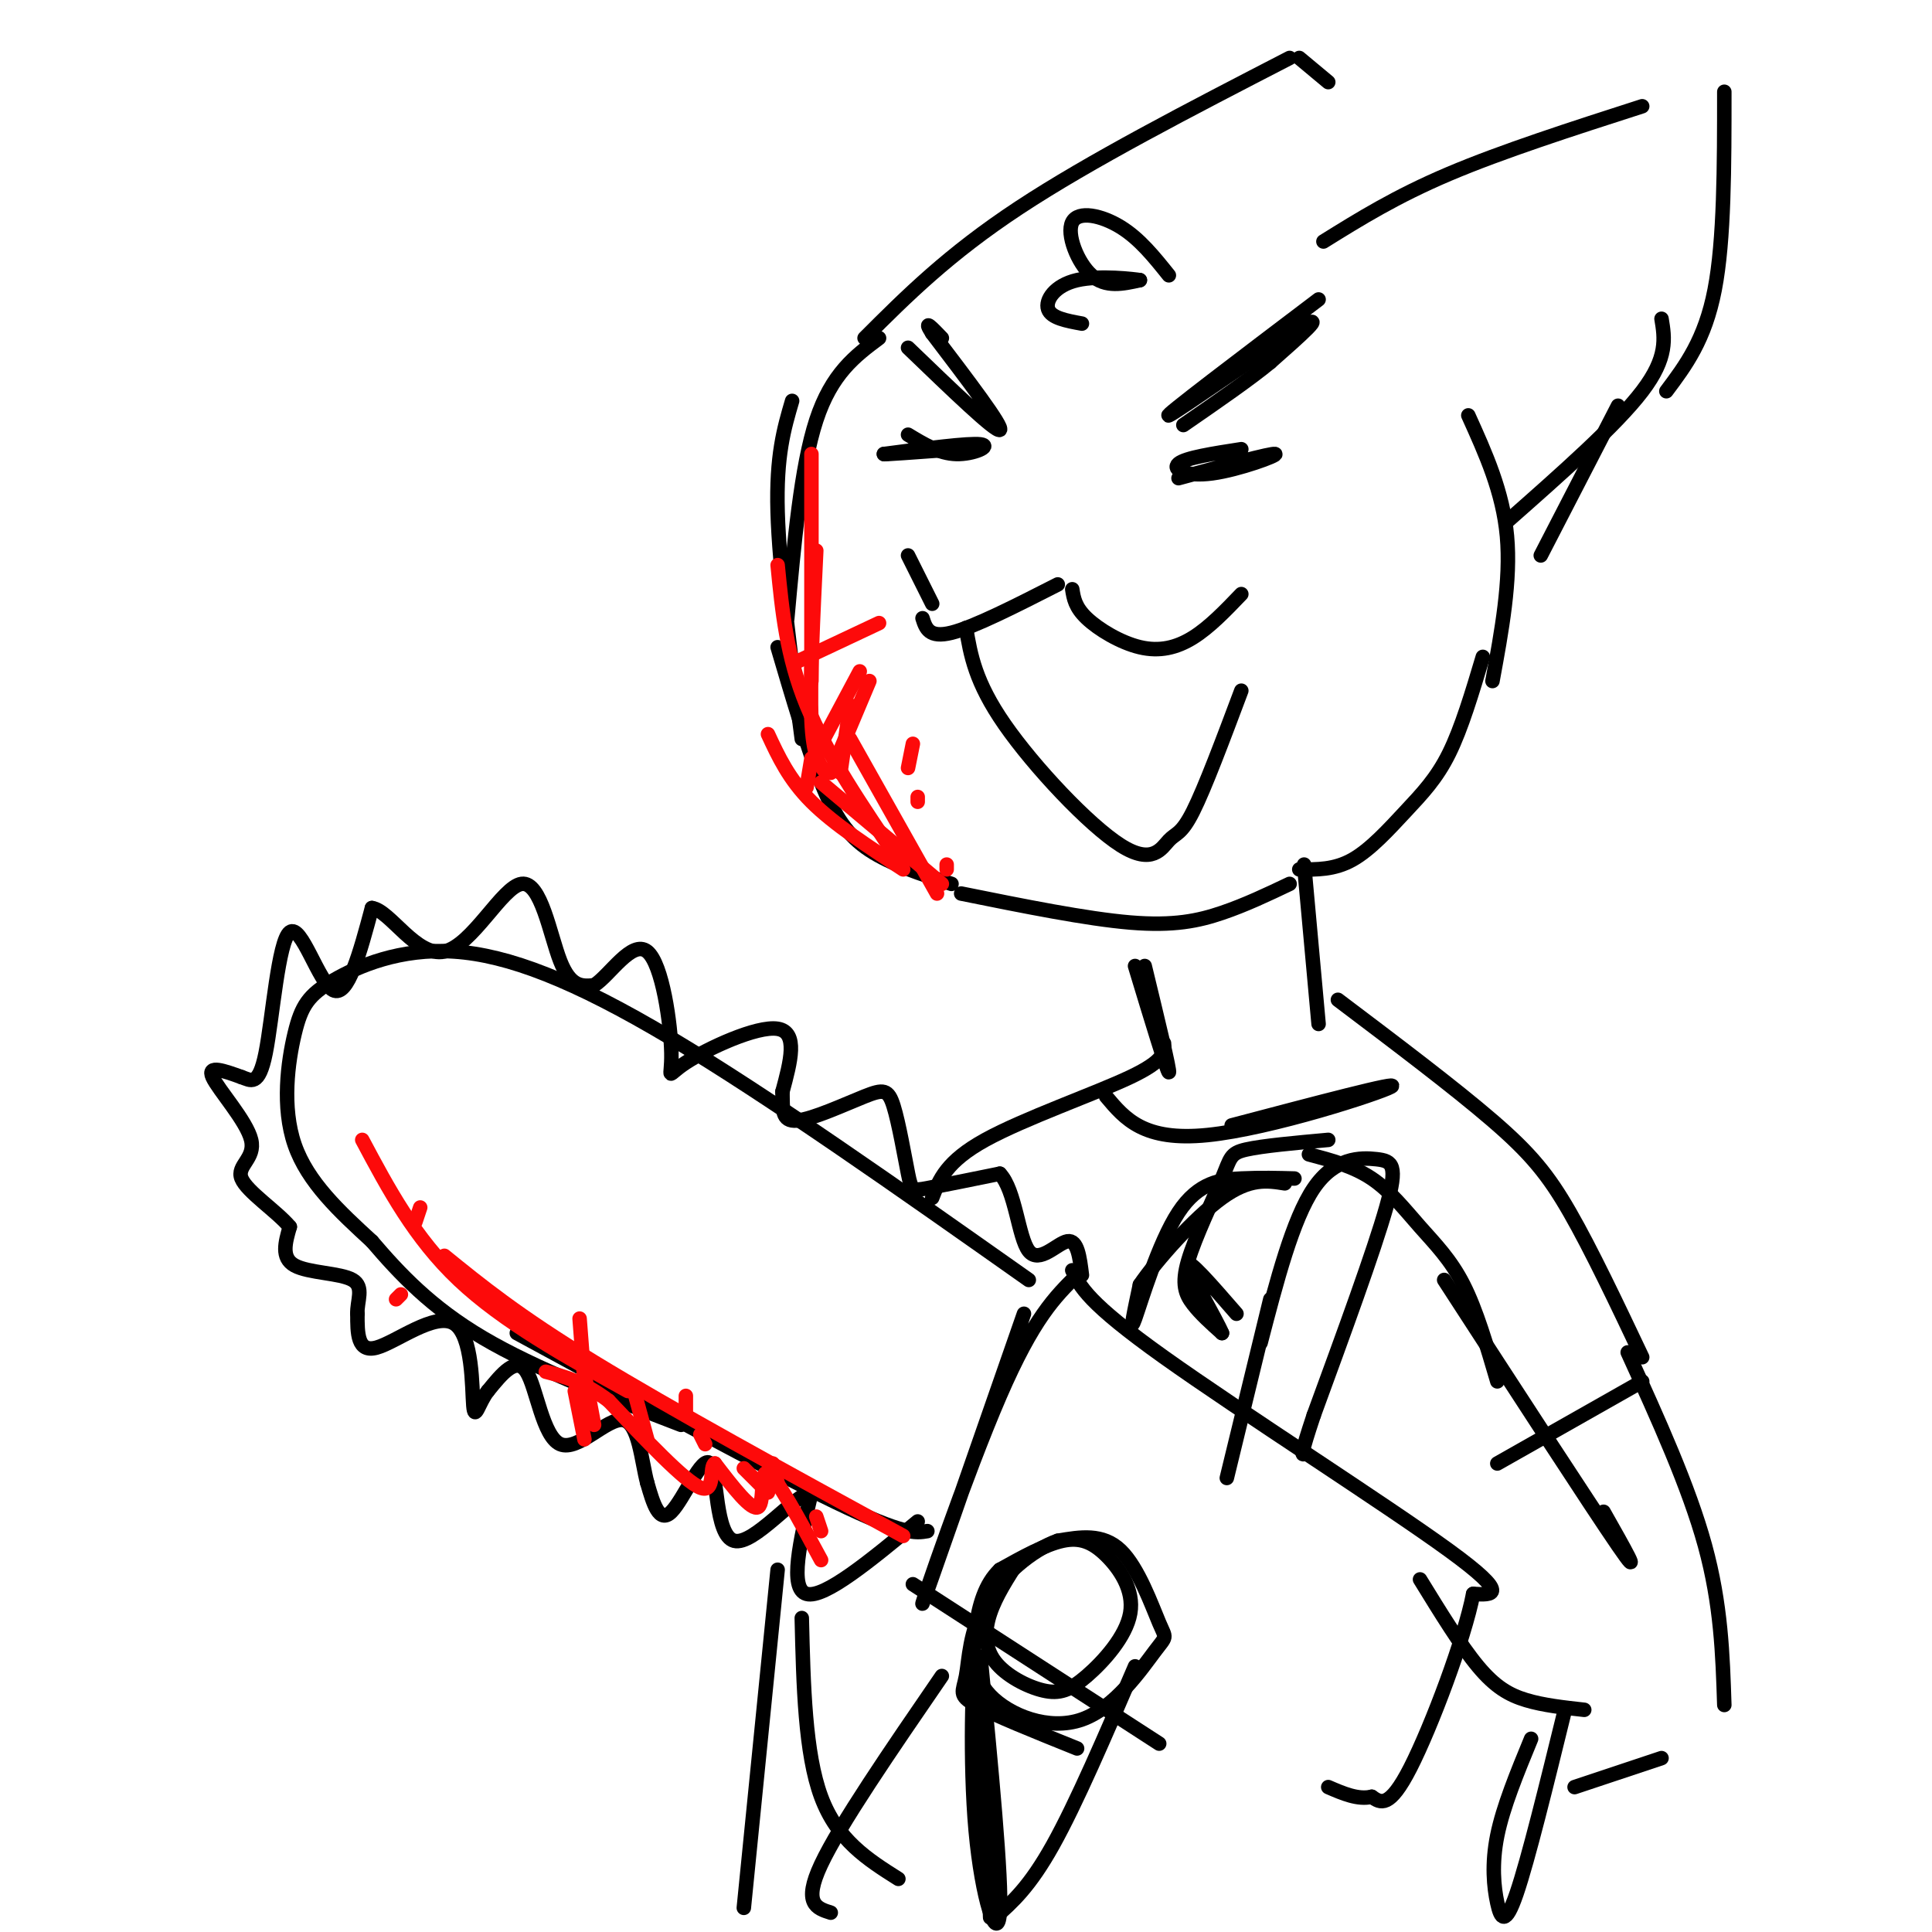 <svg viewBox='0 0 400 400' version='1.1' xmlns='http://www.w3.org/2000/svg' xmlns:xlink='http://www.w3.org/1999/xlink'><g fill='none' stroke='rgb(0,0,0)' stroke-width='3' stroke-linecap='round' stroke-linejoin='round'><path d='M182,70c-4.917,3.667 -9.833,7.333 -13,17c-3.167,9.667 -4.583,25.333 -6,41'/><path d='M164,83c-1.667,5.667 -3.333,11.333 -3,23c0.333,11.667 2.667,29.333 5,47'/><path d='M161,134c3.067,10.422 6.133,20.844 9,28c2.867,7.156 5.533,11.044 10,14c4.467,2.956 10.733,4.978 17,7'/><path d='M199,185c12.978,2.622 25.956,5.244 35,6c9.044,0.756 14.156,-0.356 19,-2c4.844,-1.644 9.422,-3.822 14,-6'/><path d='M188,115c0.000,0.000 5.000,10.000 5,10'/><path d='M191,128c0.667,2.083 1.333,4.167 6,3c4.667,-1.167 13.333,-5.583 22,-10'/><path d='M222,122c0.292,1.851 0.583,3.702 3,6c2.417,2.298 6.958,5.042 11,6c4.042,0.958 7.583,0.131 11,-2c3.417,-2.131 6.708,-5.565 10,-9'/><path d='M200,130c0.943,5.600 1.885,11.199 8,20c6.115,8.801 17.402,20.802 24,25c6.598,4.198 8.507,0.592 10,-1c1.493,-1.592 2.569,-1.169 5,-6c2.431,-4.831 6.215,-14.915 10,-25'/><path d='M273,62c-16.222,12.289 -32.444,24.578 -31,24c1.444,-0.578 20.556,-14.022 27,-18c6.444,-3.978 0.222,1.511 -6,7'/><path d='M263,75c-4.000,3.333 -11.000,8.167 -18,13'/><path d='M257,93c-5.780,0.893 -11.560,1.786 -13,3c-1.440,1.214 1.458,2.750 7,2c5.542,-0.750 13.726,-3.786 13,-4c-0.726,-0.214 -10.363,2.393 -20,5'/><path d='M188,90c3.222,1.956 6.444,3.911 10,4c3.556,0.089 7.444,-1.689 5,-2c-2.444,-0.311 -11.222,0.844 -20,2'/><path d='M183,94c-0.833,0.167 7.083,-0.417 15,-1'/><path d='M188,72c9.083,8.750 18.167,17.500 19,17c0.833,-0.500 -6.583,-10.250 -14,-20'/><path d='M193,69c-2.000,-3.167 0.000,-1.083 2,1'/><path d='M274,50c7.500,-4.667 15.000,-9.333 26,-14c11.000,-4.667 25.500,-9.333 40,-14'/><path d='M357,19c0.000,15.333 0.000,30.667 -2,41c-2.000,10.333 -6.000,15.667 -10,21'/><path d='M242,57c-3.036,-3.792 -6.071,-7.583 -10,-10c-3.929,-2.417 -8.750,-3.458 -10,-1c-1.250,2.458 1.071,8.417 4,11c2.929,2.583 6.464,1.792 10,1'/><path d='M236,58c-0.952,-0.167 -8.333,-1.083 -13,0c-4.667,1.083 -6.619,4.167 -6,6c0.619,1.833 3.810,2.417 7,3'/><path d='M179,70c8.667,-8.667 17.333,-17.333 32,-27c14.667,-9.667 35.333,-20.333 56,-31'/><path d='M269,12c0.000,0.000 6.000,5.000 6,5'/><path d='M269,180c3.631,0.048 7.262,0.095 11,-2c3.738,-2.095 7.583,-6.333 11,-10c3.417,-3.667 6.405,-6.762 9,-12c2.595,-5.238 4.798,-12.619 7,-20'/><path d='M304,86c3.583,7.917 7.167,15.833 8,25c0.833,9.167 -1.083,19.583 -3,30'/><path d='M344,66c0.667,4.000 1.333,8.000 -4,15c-5.333,7.000 -16.667,17.000 -28,27'/><path d='M319,115c0.000,0.000 16.000,-31.000 16,-31'/><path d='M213,265c-26.880,-18.961 -53.761,-37.921 -74,-50c-20.239,-12.079 -33.838,-17.275 -45,-18c-11.162,-0.725 -19.889,3.022 -25,6c-5.111,2.978 -6.607,5.186 -8,11c-1.393,5.814 -2.684,15.232 0,23c2.684,7.768 9.342,13.884 16,20'/><path d='M77,257c5.778,6.756 12.222,13.644 23,20c10.778,6.356 25.889,12.178 41,18'/><path d='M107,276c25.917,14.083 51.833,28.167 66,35c14.167,6.833 16.583,6.417 19,6'/><path d='M190,315c-9.667,8.000 -19.333,16.000 -23,15c-3.667,-1.000 -1.333,-11.000 1,-21'/><path d='M168,309c-3.278,0.164 -11.971,11.075 -16,10c-4.029,-1.075 -3.392,-14.136 -5,-16c-1.608,-1.864 -5.459,7.467 -8,10c-2.541,2.533 -3.770,-1.734 -5,-6'/><path d='M134,307c-1.204,-4.427 -1.715,-12.496 -5,-13c-3.285,-0.504 -9.346,6.557 -13,5c-3.654,-1.557 -4.901,-11.730 -7,-15c-2.099,-3.270 -5.049,0.365 -8,4'/><path d='M101,288c-1.917,2.431 -2.710,6.507 -3,3c-0.290,-3.507 -0.078,-14.598 -4,-17c-3.922,-2.402 -11.978,3.885 -16,5c-4.022,1.115 -4.011,-2.943 -4,-7'/><path d='M74,272c-0.143,-2.583 1.500,-5.542 -1,-7c-2.500,-1.458 -9.143,-1.417 -12,-3c-2.857,-1.583 -1.929,-4.792 -1,-8'/><path d='M60,254c-2.687,-3.225 -8.906,-7.287 -10,-10c-1.094,-2.713 2.936,-4.077 2,-8c-0.936,-3.923 -6.839,-10.407 -8,-13c-1.161,-2.593 2.419,-1.297 6,0'/><path d='M50,223c1.876,0.628 3.565,2.199 5,-5c1.435,-7.199 2.617,-23.169 5,-25c2.383,-1.831 5.967,10.477 9,12c3.033,1.523 5.517,-7.738 8,-17'/><path d='M77,188c3.770,0.496 9.196,10.236 15,9c5.804,-1.236 11.986,-13.448 16,-14c4.014,-0.552 5.861,10.557 8,16c2.139,5.443 4.569,5.222 7,5'/><path d='M123,204c3.239,-2.013 7.838,-9.545 11,-7c3.162,2.545 4.889,15.167 5,21c0.111,5.833 -1.393,4.878 3,2c4.393,-2.878 14.684,-7.679 19,-7c4.316,0.679 2.658,6.840 1,13'/><path d='M162,226c0.070,3.649 -0.254,6.272 3,6c3.254,-0.272 10.087,-3.440 14,-5c3.913,-1.560 4.904,-1.511 6,2c1.096,3.511 2.295,10.484 3,14c0.705,3.516 0.916,3.576 4,3c3.084,-0.576 9.042,-1.788 15,-3'/><path d='M207,243c3.238,3.357 3.833,13.250 6,16c2.167,2.750 5.905,-1.643 8,-2c2.095,-0.357 2.548,3.321 3,7'/><path d='M212,272c-10.289,29.556 -20.578,59.111 -21,60c-0.422,0.889 9.022,-26.889 16,-43c6.978,-16.111 11.489,-20.556 16,-25'/><path d='M189,328c0.000,0.000 51.000,33.000 51,33'/><path d='M222,263c1.578,3.356 3.156,6.711 19,18c15.844,11.289 45.956,30.511 59,40c13.044,9.489 9.022,9.244 5,9'/><path d='M305,330c-1.756,9.133 -8.644,27.467 -13,36c-4.356,8.533 -6.178,7.267 -8,6'/><path d='M284,372c-2.833,0.667 -5.917,-0.667 -9,-2'/><path d='M254,306c0.000,0.000 9.000,-37.000 9,-37'/><path d='M261,278c3.327,-12.804 6.655,-25.607 11,-32c4.345,-6.393 9.708,-6.375 13,-6c3.292,0.375 4.512,1.107 2,10c-2.512,8.893 -8.756,25.946 -15,43'/><path d='M272,293c-2.833,8.500 -2.417,8.250 -2,8'/><path d='M268,244c-3.452,-0.095 -6.905,-0.190 -11,0c-4.095,0.190 -8.833,0.667 -13,7c-4.167,6.333 -7.762,18.524 -9,22c-1.238,3.476 -0.119,-1.762 1,-7'/><path d='M236,266c3.356,-4.956 11.244,-13.844 17,-18c5.756,-4.156 9.378,-3.578 13,-3'/><path d='M275,236c-6.829,0.619 -13.659,1.238 -17,2c-3.341,0.762 -3.195,1.668 -5,6c-1.805,4.332 -5.563,12.089 -7,17c-1.437,4.911 -0.553,6.974 1,9c1.553,2.026 3.777,4.013 6,6'/><path d='M253,276c-1.067,-2.622 -6.733,-12.178 -7,-14c-0.267,-1.822 4.867,4.089 10,10'/><path d='M271,239c4.589,1.220 9.179,2.440 13,5c3.821,2.560 6.875,6.458 10,10c3.125,3.542 6.321,6.726 9,12c2.679,5.274 4.839,12.637 7,20'/><path d='M299,265c15.250,23.500 30.500,47.000 36,55c5.500,8.000 1.250,0.500 -3,-7'/><path d='M270,179c0.000,0.000 3.000,33.000 3,33'/><path d='M237,200c2.667,11.000 5.333,22.000 5,22c-0.333,0.000 -3.667,-11.000 -7,-22'/><path d='M241,216c0.133,1.778 0.267,3.556 -7,7c-7.267,3.444 -21.933,8.556 -30,13c-8.067,4.444 -9.533,8.222 -11,12'/><path d='M277,207c12.067,9.111 24.133,18.222 32,25c7.867,6.778 11.533,11.222 16,19c4.467,7.778 9.733,18.889 15,30'/><path d='M229,227c3.911,4.667 7.822,9.333 21,8c13.178,-1.333 35.622,-8.667 38,-10c2.378,-1.333 -15.311,3.333 -33,8'/><path d='M310,303c0.000,0.000 30.000,-17.000 30,-17'/><path d='M337,280c6.333,13.917 12.667,27.833 16,40c3.333,12.167 3.667,22.583 4,33'/><path d='M294,327c4.222,6.867 8.444,13.733 12,18c3.556,4.267 6.444,5.933 10,7c3.556,1.067 7.778,1.533 12,2'/><path d='M326,370c0.000,0.000 18.000,-6.000 18,-6'/><path d='M317,360c-2.899,7.036 -5.798,14.071 -7,20c-1.202,5.929 -0.708,10.750 0,14c0.708,3.250 1.631,4.929 4,-2c2.369,-6.929 6.185,-22.464 10,-38'/><path d='M203,343c2.244,23.107 4.488,46.214 4,53c-0.488,6.786 -3.708,-2.750 -5,-17c-1.292,-14.250 -0.655,-33.214 0,-35c0.655,-1.786 1.327,13.607 2,29'/><path d='M204,373c0.500,8.833 0.750,16.417 1,24'/><path d='M161,325c0.000,0.000 -7.000,70.000 -7,70'/><path d='M166,335c0.333,14.000 0.667,28.000 4,37c3.333,9.000 9.667,13.000 16,17'/><path d='M211,323c-2.397,3.701 -4.795,7.402 -6,11c-1.205,3.598 -1.219,7.092 1,10c2.219,2.908 6.669,5.230 10,6c3.331,0.770 5.542,-0.012 9,-3c3.458,-2.988 8.164,-8.182 9,-13c0.836,-4.818 -2.198,-9.259 -5,-12c-2.802,-2.741 -5.372,-3.783 -9,-3c-3.628,0.783 -8.314,3.392 -13,6'/><path d='M207,325c-3.079,2.936 -4.277,7.277 -5,12c-0.723,4.723 -0.970,9.828 3,14c3.970,4.172 12.158,7.411 19,5c6.842,-2.411 12.339,-10.471 15,-14c2.661,-3.529 2.486,-2.527 1,-6c-1.486,-3.473 -4.282,-11.421 -8,-15c-3.718,-3.579 -8.359,-2.790 -13,-2'/><path d='M219,319c-5.201,1.793 -11.703,7.274 -15,13c-3.297,5.726 -3.388,11.695 -4,15c-0.612,3.305 -1.746,3.944 2,6c3.746,2.056 12.373,5.528 21,9'/><path d='M235,345c-6.083,14.167 -12.167,28.333 -17,37c-4.833,8.667 -8.417,11.833 -12,15'/><path d='M195,347c-10.583,15.417 -21.167,30.833 -25,39c-3.833,8.167 -0.917,9.083 2,10'/></g>
<g fill='none' stroke='rgb(253,10,10)' stroke-width='3' stroke-linecap='round' stroke-linejoin='round'><path d='M75,236c5.417,10.167 10.833,20.333 20,29c9.167,8.667 22.083,15.833 35,23'/><path d='M92,260c7.583,6.167 15.167,12.333 31,22c15.833,9.667 39.917,22.833 64,36'/><path d='M159,309c0.000,0.000 -5.000,-5.000 -5,-5'/><path d='M119,288c0.000,0.000 2.000,10.000 2,10'/><path d='M120,279c0.000,0.000 3.000,16.000 3,16'/><path d='M120,273c0.000,0.000 1.000,13.000 1,13'/><path d='M131,287c0.000,0.000 3.000,11.000 3,11'/><path d='M142,289c0.000,0.000 0.000,4.000 0,4'/><path d='M145,297c0.000,0.000 1.000,2.000 1,2'/><path d='M160,303c0.000,0.000 1.000,4.000 1,4'/><path d='M169,314c0.000,0.000 1.000,3.000 1,3'/><path d='M170,323c-4.622,-8.578 -9.244,-17.156 -11,-18c-1.756,-0.844 -0.644,6.044 -2,7c-1.356,0.956 -5.178,-4.022 -9,-9'/><path d='M148,303c-1.222,0.511 0.222,6.289 -3,5c-3.222,-1.289 -11.111,-9.644 -19,-18'/><path d='M126,290c-5.333,-4.000 -9.167,-5.000 -13,-6'/><path d='M82,269c0.000,0.000 1.000,-1.000 1,-1'/><path d='M87,250c0.000,0.000 -1.000,3.000 -1,3'/><path d='M169,114c-0.667,13.667 -1.333,27.333 -1,35c0.333,7.667 1.667,9.333 3,11'/><path d='M161,117c0.917,9.417 1.833,18.833 6,29c4.167,10.167 11.583,21.083 19,32'/><path d='M170,162c0.000,0.000 25.000,21.000 25,21'/><path d='M159,152c2.167,4.667 4.333,9.333 9,14c4.667,4.667 11.833,9.333 19,14'/><path d='M194,185c0.000,0.000 -18.000,-32.000 -18,-32'/><path d='M168,94c0.000,0.000 0.000,47.000 0,47'/><path d='M165,137c0.000,0.000 17.000,-8.000 17,-8'/><path d='M168,157c0.000,0.000 -1.000,6.000 -1,6'/><path d='M180,141c0.000,0.000 -8.000,19.000 -8,19'/><path d='M178,139c0.000,0.000 -8.000,15.000 -8,15'/><path d='M176,146c0.000,0.000 -2.000,14.000 -2,14'/><path d='M189,154c0.000,0.000 -1.000,5.000 -1,5'/><path d='M190,165c0.000,0.000 0.000,1.000 0,1'/><path d='M196,179c0.000,0.000 0.000,1.000 0,1'/></g>
</svg>